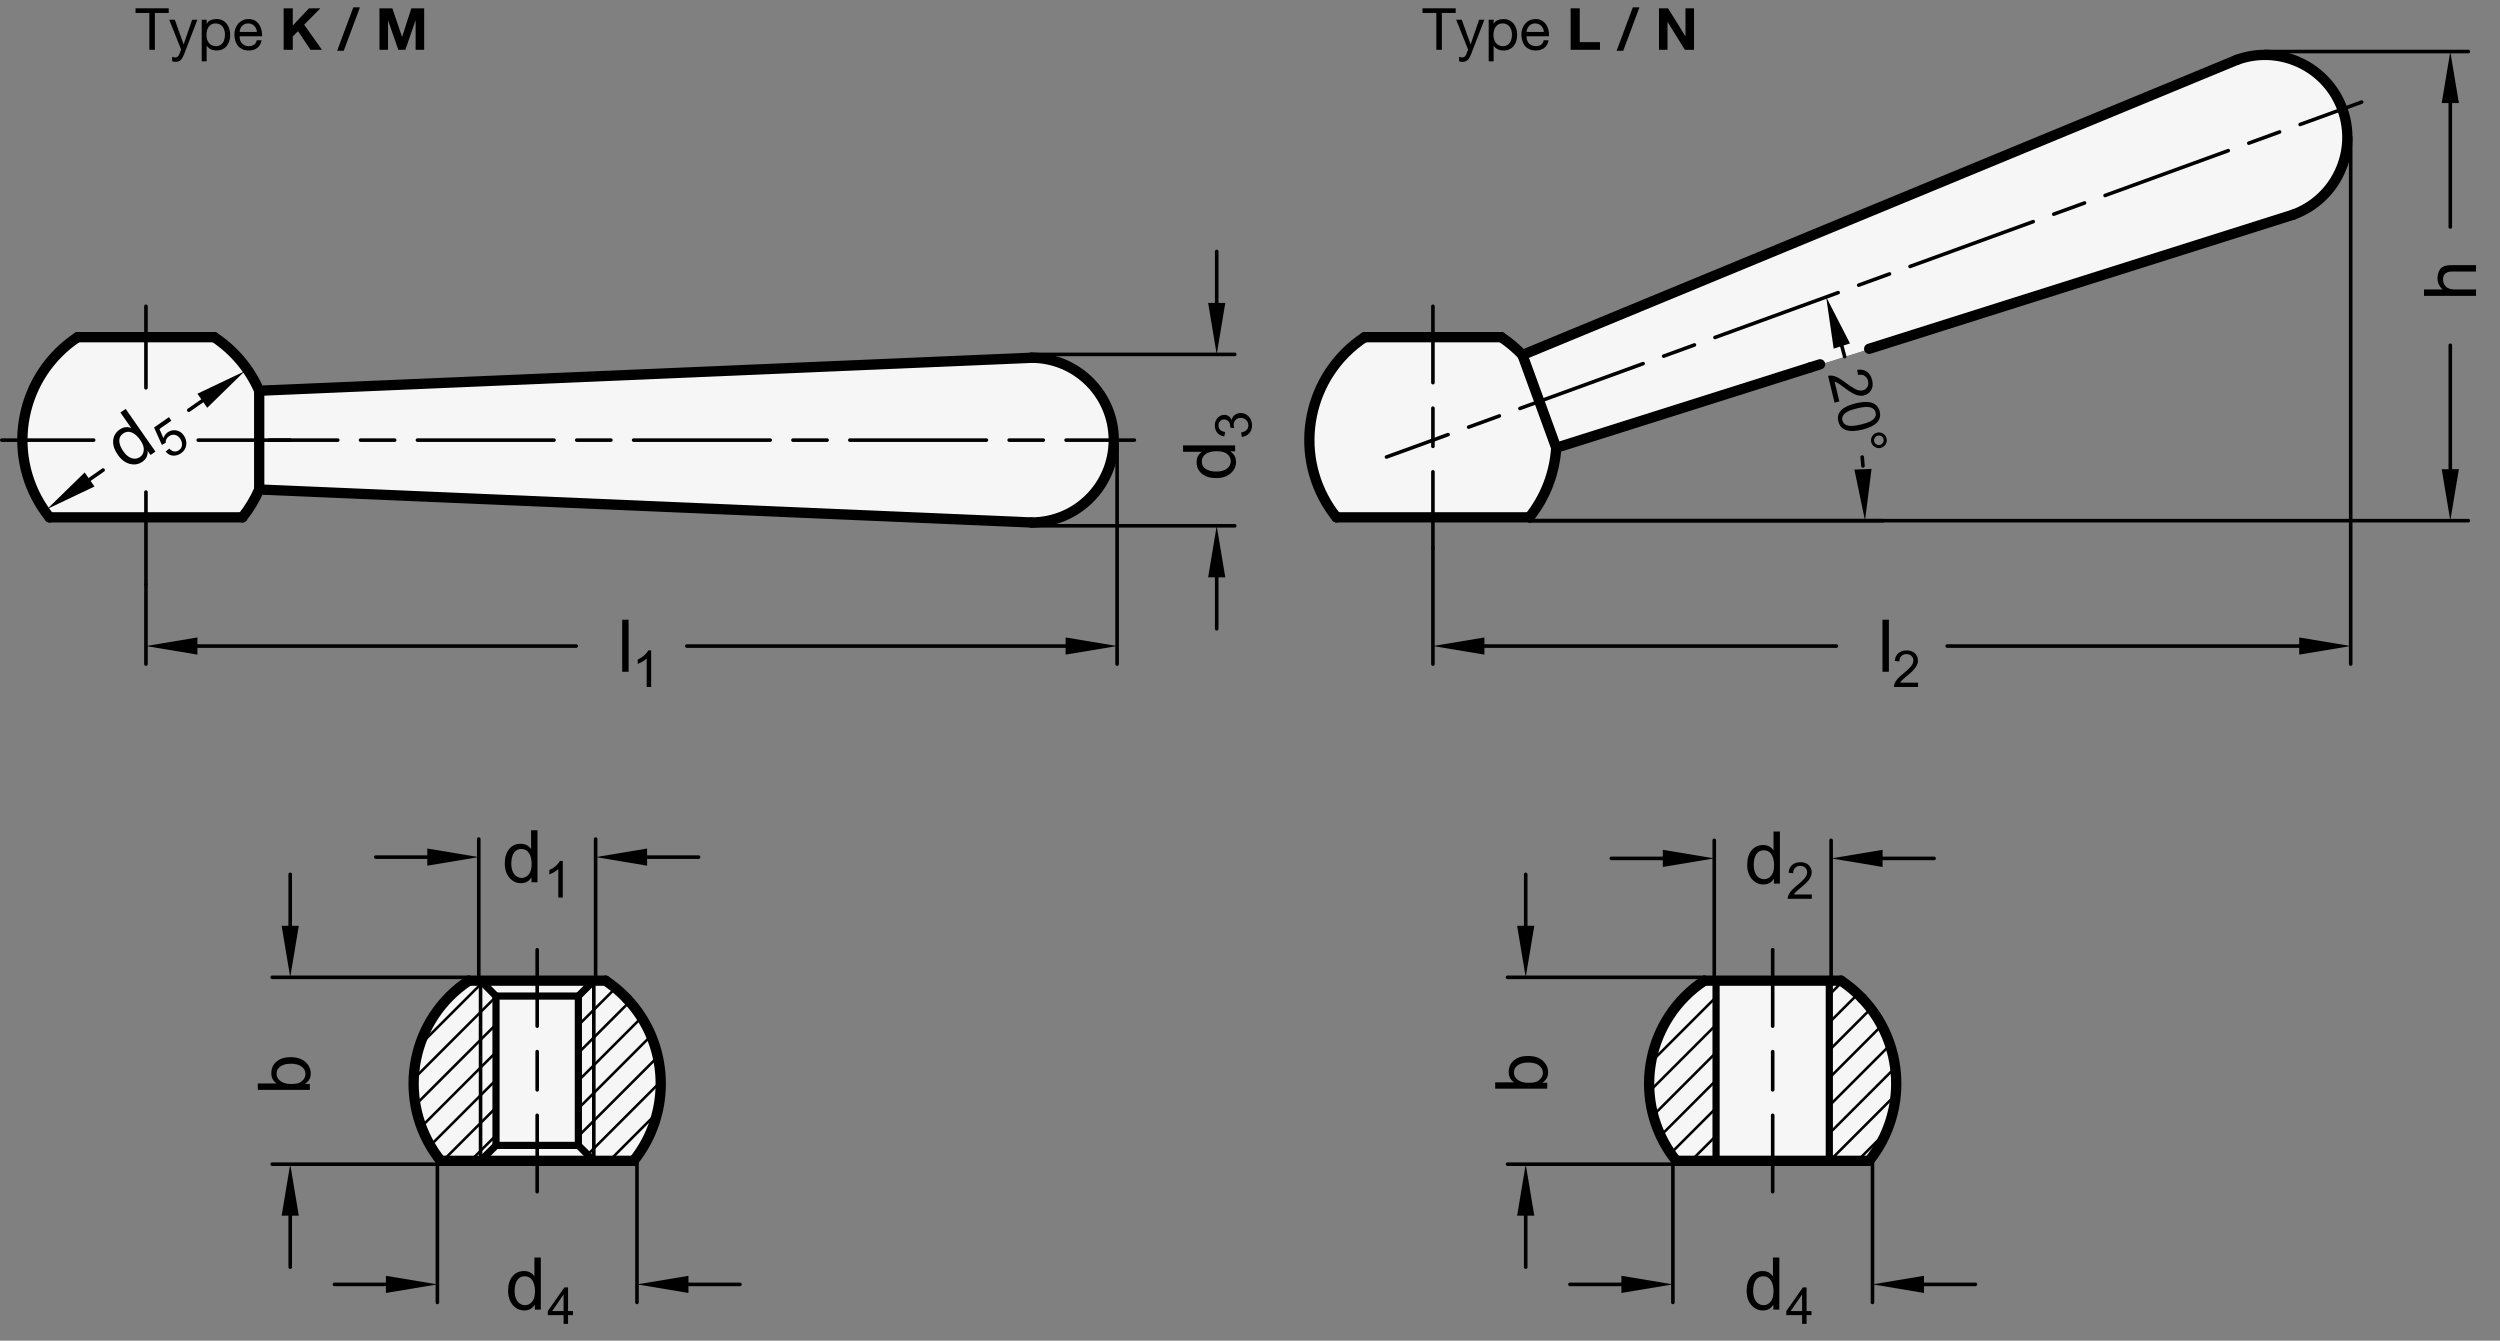 <?xml version="1.0" encoding="utf-8"?>
<!-- Generator: Adobe Illustrator 19.1.0, SVG Export Plug-In . SVG Version: 6.00 Build 0)  -->
<svg version="1.1" xmlns="http://www.w3.org/2000/svg" xmlns:xlink="http://www.w3.org/1999/xlink" x="0px" y="0px"
	 viewBox="0 0 344.149 184.552" enable-background="new 0 0 344.149 184.552" xml:space="preserve">
<rect x="0" y="0" width="344.149" height="184.552" fill="#808080" stroke="none"/>
<g id="MD_x5F_3_x5F_FUELLUNG_x5F_WS">
	<g id="LWPOLYLINE_3_">
		<path fill="#FFFFFF" d="M253.429,134.996h-18.803c-7.828,5.192-9.964,15.747-4.772,23.575c0.28,0.423,0.579,0.833,0.896,1.228
			h26.554c5.871-7.333,4.686-18.036-2.647-23.907C254.262,135.575,253.852,135.276,253.429,134.996z"/>
	</g>
	<g id="LWPOLYLINE_4_">
		<path fill="#FFFFFF" d="M83.35,134.996H64.547c-7.828,5.192-9.964,15.747-4.772,23.575c0.28,0.423,0.579,0.833,0.896,1.228h26.554
			c5.871-7.333,4.686-18.036-2.647-23.907C84.183,135.575,83.773,135.276,83.35,134.996z"/>
	</g>
	<g id="POLYLINE_2_">
		<path fill="#FFFFFF" d="M206.657,46.413h-18.803c-7.828,5.192-9.964,15.747-4.772,23.575c0.28,0.423,0.579,0.833,0.896,1.228
			h26.554c2.189-2.735,3.481-6.079,3.698-9.575l101.442-32.089c5.884-2.142,8.919-8.648,6.777-14.533
			c-2.142-5.884-8.648-8.919-14.533-6.777l-98.335,40.624C208.702,47.942,207.721,47.119,206.657,46.413z"/>
	</g>
	<g id="POLYLINE_3_">
		<path fill="#FFFFFF" d="M6.814,71.216h26.554c0.937-1.17,1.715-2.459,2.314-3.833l106.299,4.541
			c6.262,0,11.339-5.076,11.339-11.339s-5.076-11.339-11.339-11.339L35.681,53.789c-1.309-3.003-3.459-5.565-6.189-7.376H10.689
			C2.861,51.605,0.725,62.16,5.917,69.988C6.198,70.41,6.497,70.82,6.814,71.216z"/>
	</g>
</g>
<g id="MD_x5F_3_x5F_FUELLUNG_x5F_GR">
	<g id="POLYLINE">
		<path fill="#F6F6F6" d="M6.814,71.216h26.554c0.937-1.17,1.715-2.459,2.314-3.833l106.299,4.541
			c6.262,0,11.339-5.076,11.339-11.339s-5.076-11.339-11.339-11.339L35.681,53.789c-1.309-3.003-3.459-5.565-6.189-7.376H10.689
			C2.861,51.605,0.725,62.16,5.917,69.988C6.198,70.41,6.497,70.82,6.814,71.216z"/>
	</g>
	<g id="POLYLINE_1_">
		<path fill="#F6F6F6" d="M206.657,46.413h-18.803c-7.828,5.192-9.964,15.747-4.772,23.575c0.28,0.423,0.579,0.833,0.896,1.228
			h26.554c2.189-2.735,3.481-6.079,3.698-9.575l101.442-32.089c5.884-2.142,8.919-8.648,6.777-14.533
			c-2.142-5.884-8.648-8.919-14.533-6.777l-98.335,40.624C208.702,47.942,207.721,47.119,206.657,46.413z"/>
	</g>
	<g id="LWPOLYLINE">
		<path fill="#F6F6F6" d="M83.35,134.996H64.547c-7.828,5.192-9.964,15.747-4.772,23.575c0.28,0.423,0.579,0.833,0.896,1.228h26.554
			c5.871-7.333,4.686-18.036-2.647-23.907C84.183,135.575,83.773,135.276,83.35,134.996z"/>
	</g>
	<g id="LWPOLYLINE_1_">
		<path fill="#F6F6F6" d="M253.429,134.996h-18.803c-7.828,5.192-9.964,15.747-4.772,23.575c0.28,0.423,0.579,0.833,0.896,1.228
			h26.554c5.871-7.333,4.686-18.036-2.647-23.907C254.262,135.575,253.852,135.276,253.429,134.996z"/>
	</g>
</g>
<g id="MD_x5F_2_x5F_MITTELLINIE">
	<g id="LINE">
		<path d="M39.933,60.834H27.288c-0.137,0-0.248-0.111-0.248-0.248s0.111-0.248,0.248-0.248h12.645c0.137,0,0.248,0.111,0.248,0.248
			S40.07,60.834,39.933,60.834z"/>
	</g>
	<g id="LINE_1_">
		<path d="M12.893,60.834H0.248C0.111,60.834,0,60.724,0,60.586s0.111-0.248,0.248-0.248h12.645c0.137,0,0.248,0.111,0.248,0.248
			S13.03,60.834,12.893,60.834z"/>
	</g>
	<g id="LINE_2_">
		<path d="M20.091,80.677c-0.137,0-0.248-0.111-0.248-0.248V67.738c0-0.137,0.111-0.248,0.248-0.248s0.248,0.111,0.248,0.248v12.691
			C20.339,80.566,20.228,80.677,20.091,80.677z"/>
	</g>
	<g id="LINE_3_">
		<path d="M156.154,60.834h-9.4c-0.137,0-0.248-0.111-0.248-0.248s0.111-0.248,0.248-0.248h9.4c0.137,0,0.248,0.111,0.248,0.248
			S156.291,60.834,156.154,60.834z M143.621,60.834h-4.7c-0.137,0-0.248-0.111-0.248-0.248s0.111-0.248,0.248-0.248h4.7
			c0.137,0,0.248,0.111,0.248,0.248S143.758,60.834,143.621,60.834z M135.788,60.834H116.99c-0.137,0-0.248-0.111-0.248-0.248
			s0.111-0.248,0.248-0.248h18.798c0.137,0,0.248,0.111,0.248,0.248S135.926,60.834,135.788,60.834z M113.857,60.834h-4.7
			c-0.137,0-0.248-0.111-0.248-0.248s0.111-0.248,0.248-0.248h4.7c0.137,0,0.248,0.111,0.248,0.248S113.994,60.834,113.857,60.834z
			 M106.025,60.834H87.226c-0.137,0-0.248-0.111-0.248-0.248s0.111-0.248,0.248-0.248h18.798c0.137,0,0.248,0.111,0.248,0.248
			S106.162,60.834,106.025,60.834z M84.094,60.834h-4.7c-0.137,0-0.248-0.111-0.248-0.248s0.111-0.248,0.248-0.248h4.7
			c0.137,0,0.248,0.111,0.248,0.248S84.231,60.834,84.094,60.834z M76.261,60.834H57.463c-0.137,0-0.248-0.111-0.248-0.248
			s0.111-0.248,0.248-0.248h18.798c0.137,0,0.248,0.111,0.248,0.248S76.398,60.834,76.261,60.834z M54.33,60.834h-4.699
			c-0.137,0-0.248-0.111-0.248-0.248s0.111-0.248,0.248-0.248h4.699c0.137,0,0.248,0.111,0.248,0.248S54.467,60.834,54.33,60.834z
			 M46.497,60.834h-9.399c-0.137,0-0.248-0.111-0.248-0.248s0.111-0.248,0.248-0.248h9.399c0.137,0,0.248,0.111,0.248,0.248
			S46.635,60.834,46.497,60.834z"/>
	</g>
	<g id="LINE_4_">
		<path d="M190.863,63.161c-0.102,0-0.196-0.063-0.233-0.163c-0.047-0.129,0.02-0.271,0.148-0.318l8.479-3.086
			c0.13-0.047,0.271,0.02,0.318,0.148c0.047,0.129-0.02,0.271-0.148,0.318l-8.479,3.086
			C190.92,63.156,190.891,63.161,190.863,63.161z M202.169,59.046c-0.102,0-0.196-0.063-0.233-0.163
			c-0.047-0.129,0.02-0.271,0.148-0.318l4.239-1.543c0.129-0.046,0.271,0.019,0.318,0.148s-0.02,0.271-0.148,0.318l-4.239,1.543
			C202.225,59.042,202.197,59.046,202.169,59.046z M209.234,56.475c-0.102,0-0.196-0.063-0.233-0.163
			c-0.047-0.129,0.02-0.271,0.148-0.318l16.958-6.172c0.13-0.047,0.271,0.02,0.318,0.148c0.047,0.129-0.02,0.271-0.148,0.318
			l-16.958,6.172C209.291,56.47,209.262,56.475,209.234,56.475z M229.018,49.274c-0.102,0-0.196-0.063-0.233-0.163
			c-0.047-0.129,0.02-0.271,0.148-0.318l4.239-1.543c0.129-0.046,0.271,0.019,0.318,0.148s-0.02,0.271-0.148,0.318l-4.239,1.543
			C229.075,49.269,229.047,49.274,229.018,49.274z M236.084,46.702c-0.102,0-0.196-0.063-0.233-0.163
			c-0.047-0.129,0.02-0.271,0.148-0.318l16.958-6.172c0.13-0.047,0.271,0.02,0.318,0.148c0.047,0.129-0.02,0.271-0.148,0.318
			l-16.958,6.172C236.14,46.697,236.112,46.702,236.084,46.702z M255.868,39.501c-0.102,0-0.196-0.063-0.233-0.163
			c-0.047-0.129,0.02-0.271,0.148-0.318l4.239-1.543c0.13-0.047,0.271,0.019,0.318,0.148s-0.02,0.271-0.148,0.318l-4.239,1.543
			C255.925,39.497,255.896,39.501,255.868,39.501z M262.934,36.93c-0.102,0-0.196-0.063-0.233-0.163
			c-0.047-0.129,0.02-0.271,0.148-0.318l16.957-6.172c0.13-0.047,0.271,0.02,0.318,0.148c0.047,0.129-0.02,0.271-0.148,0.318
			l-16.957,6.172C262.991,36.925,262.963,36.93,262.934,36.93z M282.719,29.729c-0.102,0-0.196-0.063-0.233-0.163
			c-0.047-0.129,0.02-0.271,0.148-0.318l4.239-1.543c0.129-0.046,0.271,0.019,0.318,0.148s-0.02,0.271-0.148,0.318l-4.239,1.543
			C282.775,29.724,282.747,29.729,282.719,29.729z M289.784,27.157c-0.102,0-0.196-0.063-0.233-0.163
			c-0.047-0.129,0.02-0.271,0.148-0.318l16.958-6.172c0.13-0.047,0.271,0.02,0.318,0.148c0.047,0.129-0.02,0.271-0.148,0.318
			l-16.958,6.172C289.841,27.152,289.812,27.157,289.784,27.157z M309.568,19.956c-0.102,0-0.196-0.063-0.233-0.163
			c-0.047-0.129,0.02-0.271,0.148-0.318l4.239-1.543c0.129-0.046,0.271,0.019,0.318,0.148s-0.02,0.271-0.148,0.318l-4.239,1.543
			C309.625,19.951,309.596,19.956,309.568,19.956z M316.634,17.384c-0.102,0-0.196-0.063-0.233-0.163
			c-0.047-0.129,0.02-0.271,0.148-0.318l8.479-3.086c0.13-0.048,0.271,0.02,0.318,0.148c0.047,0.129-0.02,0.271-0.148,0.318
			l-8.479,3.086C316.69,17.379,316.662,17.384,316.634,17.384z"/>
	</g>
	<g id="LINE_51_">
		<path d="M20.091,53.637c-0.137,0-0.248-0.111-0.248-0.248V42.161c0-0.137,0.111-0.248,0.248-0.248s0.248,0.111,0.248,0.248v11.228
			C20.339,53.526,20.228,53.637,20.091,53.637z"/>
	</g>
	<g id="LINE_52_">
		<path d="M197.256,75.716c-0.137,0-0.248-0.111-0.248-0.248V64.95c0-0.137,0.111-0.248,0.248-0.248s0.248,0.111,0.248,0.248v10.518
			C197.504,75.605,197.392,75.716,197.256,75.716z M197.256,61.692c-0.137,0-0.248-0.111-0.248-0.248v-5.259
			c0-0.137,0.111-0.248,0.248-0.248s0.248,0.111,0.248,0.248v5.259C197.504,61.582,197.392,61.692,197.256,61.692z M197.256,52.927
			c-0.137,0-0.248-0.111-0.248-0.248V42.161c0-0.137,0.111-0.248,0.248-0.248s0.248,0.111,0.248,0.248v10.518
			C197.504,52.816,197.392,52.927,197.256,52.927z"/>
	</g>
	<g id="LINE_100_">
		<path d="M73.949,164.299c-0.137,0-0.248-0.111-0.248-0.248v-10.519c0-0.137,0.111-0.248,0.248-0.248s0.248,0.111,0.248,0.248
			v10.519C74.197,164.188,74.086,164.299,73.949,164.299z M73.949,150.275c-0.137,0-0.248-0.111-0.248-0.248v-5.259
			c0-0.137,0.111-0.248,0.248-0.248s0.248,0.111,0.248,0.248v5.259C74.197,150.164,74.086,150.275,73.949,150.275z M73.949,141.509
			c-0.137,0-0.248-0.111-0.248-0.248v-10.518c0-0.137,0.111-0.248,0.248-0.248s0.248,0.111,0.248,0.248v10.518
			C74.197,141.398,74.086,141.509,73.949,141.509z"/>
	</g>
	<g id="LINE_101_">
		<path d="M244.027,164.299c-0.137,0-0.248-0.111-0.248-0.248v-10.519c0-0.137,0.111-0.248,0.248-0.248s0.248,0.111,0.248,0.248
			v10.519C244.275,164.188,244.164,164.299,244.027,164.299z M244.027,150.275c-0.137,0-0.248-0.111-0.248-0.248v-5.259
			c0-0.137,0.111-0.248,0.248-0.248s0.248,0.111,0.248,0.248v5.259C244.275,150.164,244.164,150.275,244.027,150.275z
			 M244.027,141.509c-0.137,0-0.248-0.111-0.248-0.248v-10.518c0-0.137,0.111-0.248,0.248-0.248s0.248,0.111,0.248,0.248v10.518
			C244.275,141.398,244.164,141.509,244.027,141.509z"/>
	</g>
</g>
<g id="MD_x5F_2_x5F_BEMASSUNG">
	<g id="LINE_5_">
		
			<line stroke="#000000" stroke-width="0.496" stroke-linecap="round" stroke-linejoin="round" stroke-miterlimit="10" x1="27.852" y1="55.167" x2="25.991" y2="56.465"/>
	</g>
	<g id="LINE_6_">
		
			<line stroke="#000000" stroke-width="0.496" stroke-linecap="round" stroke-linejoin="round" stroke-miterlimit="10" x1="12.329" y1="66.006" x2="14.19" y2="64.708"/>
	</g>
	<g id="SOLID">
		<polygon points="28.527,56.136 33.665,51.114 27.176,54.198 		"/>
	</g>
	<g id="SOLID_1_">
		<polygon points="13.005,66.974 6.516,70.059 11.654,65.037 		"/>
	</g>
	<g id="LINE_7_">
		
			<line stroke="#000000" stroke-width="0.496" stroke-linecap="round" stroke-linejoin="round" stroke-miterlimit="10" x1="20.091" y1="80.429" x2="20.091" y2="91.413"/>
	</g>
	<g id="LINE_8_">
		
			<line stroke="#000000" stroke-width="0.496" stroke-linecap="round" stroke-linejoin="round" stroke-miterlimit="10" x1="153.78" y1="60.586" x2="153.78" y2="91.413"/>
	</g>
	<g id="LINE_9_">
		
			<line stroke="#000000" stroke-width="0.496" stroke-linecap="round" stroke-linejoin="round" stroke-miterlimit="10" x1="27.177" y1="88.933" x2="79.313" y2="88.933"/>
	</g>
	<g id="LINE_10_">
		
			<line stroke="#000000" stroke-width="0.496" stroke-linecap="round" stroke-linejoin="round" stroke-miterlimit="10" x1="146.693" y1="88.933" x2="94.557" y2="88.933"/>
	</g>
	<g id="SOLID_2_">
		<polygon points="27.177,87.752 20.091,88.933 27.177,90.114 		"/>
	</g>
	<g id="SOLID_3_">
		<polygon points="146.693,87.752 153.78,88.933 146.693,90.114 		"/>
	</g>
	<g id="LINE_11_">
		
			<line stroke="#000000" stroke-width="0.496" stroke-linecap="round" stroke-linejoin="round" stroke-miterlimit="10" x1="141.98" y1="48.787" x2="169.972" y2="48.787"/>
	</g>
	<g id="LINE_12_">
		
			<line stroke="#000000" stroke-width="0.496" stroke-linecap="round" stroke-linejoin="round" stroke-miterlimit="10" x1="141.98" y1="72.386" x2="169.972" y2="72.386"/>
	</g>
	<g id="LINE_13_">
		
			<line stroke="#000000" stroke-width="0.496" stroke-linecap="round" stroke-linejoin="round" stroke-miterlimit="10" x1="167.492" y1="41.701" x2="167.492" y2="34.614"/>
	</g>
	<g id="LINE_14_">
		
			<line stroke="#000000" stroke-width="0.496" stroke-linecap="round" stroke-linejoin="round" stroke-miterlimit="10" x1="167.492" y1="79.472" x2="167.492" y2="86.559"/>
	</g>
	<g id="SOLID_4_">
		<polygon points="166.311,41.701 167.492,48.787 168.673,41.701 		"/>
	</g>
	<g id="SOLID_5_">
		<polygon points="166.311,79.472 167.492,72.386 168.673,79.472 		"/>
	</g>
	<g id="LINE_15_">
		
			<line stroke="#000000" stroke-width="0.496" stroke-linecap="round" stroke-linejoin="round" stroke-miterlimit="10" x1="210.533" y1="71.677" x2="259.218" y2="71.677"/>
	</g>
	<g id="ARC">
		<path stroke="#000000" stroke-width="0.496" stroke-linecap="round" stroke-linejoin="round" stroke-miterlimit="10" d="
			M256.455,64.135c-0.033-0.406-0.068-0.812-0.106-1.217"/>
	</g>
	<g id="SOLID_6_">
		<polygon points="257.635,64.549 256.738,71.677 255.275,64.643 		"/>
	</g>
	<g id="SOLID_7_">
		<polygon points="252.42,47.993 251.389,40.883 254.67,47.275 		"/>
	</g>
	<g id="LINE_16_">
		
			<line stroke="#000000" stroke-width="0.496" stroke-linecap="round" stroke-linejoin="round" stroke-miterlimit="10" x1="197.256" y1="75.468" x2="197.256" y2="91.413"/>
	</g>
	<g id="LINE_17_">
		
			<line stroke="#000000" stroke-width="0.496" stroke-linecap="round" stroke-linejoin="round" stroke-miterlimit="10" x1="323.594" y1="18.898" x2="323.594" y2="91.413"/>
	</g>
	<g id="LINE_18_">
		
			<line stroke="#000000" stroke-width="0.496" stroke-linecap="round" stroke-linejoin="round" stroke-miterlimit="10" x1="204.343" y1="88.933" x2="252.803" y2="88.933"/>
	</g>
	<g id="LINE_19_">
		
			<line stroke="#000000" stroke-width="0.496" stroke-linecap="round" stroke-linejoin="round" stroke-miterlimit="10" x1="316.507" y1="88.933" x2="268.047" y2="88.933"/>
	</g>
	<g id="SOLID_8_">
		<polygon points="204.343,87.752 197.256,88.933 204.343,90.114 		"/>
	</g>
	<g id="SOLID_9_">
		<polygon points="316.507,87.752 323.594,88.933 316.507,90.114 		"/>
	</g>
	<g id="LINE_20_">
		
			<line stroke="#000000" stroke-width="0.496" stroke-linecap="round" stroke-linejoin="round" stroke-miterlimit="10" x1="210.533" y1="71.677" x2="339.787" y2="71.677"/>
	</g>
	<g id="LINE_21_">
		
			<line stroke="#000000" stroke-width="0.496" stroke-linecap="round" stroke-linejoin="round" stroke-miterlimit="10" x1="311.795" y1="7.098" x2="339.787" y2="7.098"/>
	</g>
	<g id="LINE_22_">
		
			<line stroke="#000000" stroke-width="0.496" stroke-linecap="round" stroke-linejoin="round" stroke-miterlimit="10" x1="337.307" y1="64.59" x2="337.307" y2="47.532"/>
	</g>
	<g id="LINE_23_">
		
			<line stroke="#000000" stroke-width="0.496" stroke-linecap="round" stroke-linejoin="round" stroke-miterlimit="10" x1="337.307" y1="14.185" x2="337.307" y2="31.244"/>
	</g>
	<g id="SOLID_10_">
		<polygon points="336.126,64.59 337.307,71.677 338.488,64.59 		"/>
	</g>
	<g id="SOLID_11_">
		<polygon points="336.126,14.185 337.307,7.098 338.488,14.185 		"/>
	</g>
	<g id="LINE_24_">
		
			<line stroke="#000000" stroke-width="0.496" stroke-linecap="round" stroke-linejoin="round" stroke-miterlimit="10" x1="65.906" y1="134.996" x2="65.906" y2="115.508"/>
	</g>
	<g id="LINE_25_">
		
			<line stroke="#000000" stroke-width="0.496" stroke-linecap="round" stroke-linejoin="round" stroke-miterlimit="10" x1="81.992" y1="134.996" x2="81.992" y2="115.508"/>
	</g>
	<g id="LINE_26_">
		
			<line stroke="#000000" stroke-width="0.496" stroke-linecap="round" stroke-linejoin="round" stroke-miterlimit="10" x1="58.819" y1="117.988" x2="51.732" y2="117.988"/>
	</g>
	<g id="LINE_27_">
		
			<line stroke="#000000" stroke-width="0.496" stroke-linecap="round" stroke-linejoin="round" stroke-miterlimit="10" x1="89.079" y1="117.988" x2="96.165" y2="117.988"/>
	</g>
	<g id="SOLID_12_">
		<polygon points="58.819,116.807 65.906,117.988 58.819,119.169 		"/>
	</g>
	<g id="SOLID_13_">
		<polygon points="89.079,116.807 81.992,117.988 89.079,119.169 		"/>
	</g>
	<g id="LINE_28_">
		
			<line stroke="#000000" stroke-width="0.496" stroke-linecap="round" stroke-linejoin="round" stroke-miterlimit="10" x1="64.547" y1="134.535" x2="37.47" y2="134.535"/>
	</g>
	<g id="LINE_29_">
		
			<line stroke="#000000" stroke-width="0.496" stroke-linecap="round" stroke-linejoin="round" stroke-miterlimit="10" x1="60.672" y1="160.26" x2="37.47" y2="160.26"/>
	</g>
	<g id="LINE_30_">
		
			<line stroke="#000000" stroke-width="0.496" stroke-linecap="round" stroke-linejoin="round" stroke-miterlimit="10" x1="60.211" y1="159.799" x2="60.211" y2="179.287"/>
	</g>
	<g id="LINE_31_">
		
			<line stroke="#000000" stroke-width="0.496" stroke-linecap="round" stroke-linejoin="round" stroke-miterlimit="10" x1="87.686" y1="159.799" x2="87.686" y2="179.287"/>
	</g>
	<g id="LINE_32_">
		
			<line stroke="#000000" stroke-width="0.496" stroke-linecap="round" stroke-linejoin="round" stroke-miterlimit="10" x1="230.29" y1="159.799" x2="230.29" y2="179.287"/>
	</g>
	<g id="LINE_33_">
		
			<line stroke="#000000" stroke-width="0.496" stroke-linecap="round" stroke-linejoin="round" stroke-miterlimit="10" x1="257.765" y1="159.799" x2="257.765" y2="179.287"/>
	</g>
	<g id="LINE_34_">
		
			<line stroke="#000000" stroke-width="0.496" stroke-linecap="round" stroke-linejoin="round" stroke-miterlimit="10" x1="234.626" y1="134.535" x2="207.531" y2="134.535"/>
	</g>
	<g id="LINE_35_">
		
			<line stroke="#000000" stroke-width="0.496" stroke-linecap="round" stroke-linejoin="round" stroke-miterlimit="10" x1="230.751" y1="160.26" x2="207.531" y2="160.26"/>
	</g>
	<g id="LINE_36_">
		
			<line stroke="#000000" stroke-width="0.496" stroke-linecap="round" stroke-linejoin="round" stroke-miterlimit="10" x1="235.984" y1="134.996" x2="235.984" y2="115.684"/>
	</g>
	<g id="LINE_37_">
		
			<line stroke="#000000" stroke-width="0.496" stroke-linecap="round" stroke-linejoin="round" stroke-miterlimit="10" x1="252.071" y1="134.996" x2="252.071" y2="115.684"/>
	</g>
	<g id="LINE_38_">
		
			<line stroke="#000000" stroke-width="0.496" stroke-linecap="round" stroke-linejoin="round" stroke-miterlimit="10" x1="228.898" y1="118.165" x2="221.811" y2="118.165"/>
	</g>
	<g id="LINE_39_">
		
			<line stroke="#000000" stroke-width="0.496" stroke-linecap="round" stroke-linejoin="round" stroke-miterlimit="10" x1="259.157" y1="118.165" x2="266.244" y2="118.165"/>
	</g>
	<g id="SOLID_14_">
		<polygon points="228.898,116.984 235.984,118.165 228.898,119.346 		"/>
	</g>
	<g id="SOLID_15_">
		<polygon points="259.157,116.984 252.071,118.165 259.157,119.346 		"/>
	</g>
	<g id="TEXT">
		<g>
			<path d="M21.396,62.166l-0.674,0.469l-0.377-0.542l-0.017,0.011c0.038,0.609-0.204,1.096-0.728,1.461
				c-0.521,0.363-1.1,0.46-1.736,0.291c-0.637-0.17-1.185-0.584-1.643-1.241c-0.479-0.688-0.693-1.344-0.643-1.972
				c0.052-0.627,0.348-1.13,0.887-1.506c0.508-0.354,1.029-0.43,1.564-0.227l0.016-0.011l-1.471-2.109l0.722-0.503L21.396,62.166z
				 M19.263,62.918c0.315-0.22,0.493-0.535,0.531-0.947c0.038-0.413-0.126-0.881-0.492-1.408c-0.362-0.519-0.75-0.862-1.166-1.03
				c-0.414-0.167-0.809-0.12-1.183,0.141s-0.553,0.608-0.533,1.042c0.019,0.433,0.198,0.895,0.539,1.384
				c0.246,0.353,0.506,0.615,0.778,0.788c0.273,0.173,0.546,0.257,0.816,0.251C18.824,63.135,19.06,63.06,19.263,62.918z"/>
		</g>
	</g>
	<g id="TEXT_1_">
		<g>
			<path d="M22.495,60.306c0.13-0.347,0.33-0.615,0.6-0.803c0.343-0.239,0.726-0.325,1.149-0.26
				c0.422,0.064,0.775,0.299,1.057,0.703c0.285,0.409,0.397,0.844,0.338,1.31c-0.059,0.466-0.297,0.844-0.717,1.137
				c-0.342,0.239-0.707,0.349-1.092,0.33c-0.387-0.019-0.73-0.206-1.033-0.559l0.501-0.407c0.224,0.23,0.45,0.361,0.681,0.391
				c0.229,0.031,0.447-0.026,0.653-0.169c0.257-0.179,0.396-0.421,0.421-0.725c0.023-0.305-0.063-0.598-0.26-0.881
				c-0.201-0.288-0.44-0.458-0.719-0.511c-0.279-0.053-0.547,0.01-0.803,0.188c-0.324,0.226-0.482,0.531-0.472,0.917l-0.517,0.276
				l-1.074-2.396l2.041-1.422l0.34,0.488l-1.639,1.143L22.495,60.306z"/>
		</g>
	</g>
	<g id="TEXT_2_">
		<g>
			<path d="M86.532,92.476h-0.88v-7.165h0.88V92.476z"/>
		</g>
	</g>
	<g id="TEXT_3_">
		<g>
			<path d="M89.638,94.575h-0.616v-3.923c-0.308,0.292-0.72,0.539-1.235,0.742v-0.595c0.709-0.34,1.193-0.76,1.451-1.262h0.4V94.575
				z"/>
		</g>
	</g>
	<g id="TEXT_4_">
		<g>
			<path d="M170.027,61.312v0.821h-0.66v0.02c0.521,0.316,0.782,0.793,0.782,1.432c0,0.635-0.252,1.166-0.755,1.591
				c-0.504,0.425-1.156,0.638-1.957,0.638c-0.838,0-1.499-0.2-1.984-0.601s-0.729-0.93-0.729-1.588c0-0.619,0.236-1.09,0.709-1.413
				v-0.02h-2.571v-0.879H170.027z M169.426,63.491c0-0.384-0.157-0.71-0.474-0.978s-0.795-0.401-1.437-0.401
				c-0.633,0-1.136,0.122-1.511,0.367c-0.374,0.244-0.562,0.595-0.562,1.051s0.183,0.801,0.55,1.034
				c0.366,0.233,0.848,0.35,1.444,0.35c0.43,0,0.794-0.063,1.092-0.188s0.522-0.3,0.672-0.525
				C169.351,63.975,169.426,63.739,169.426,63.491z"/>
		</g>
	</g>
	<g id="TEXT_5_">
		<g>
			<path d="M169.558,57.8c0.06-0.31,0.209-0.544,0.45-0.703c0.24-0.159,0.502-0.238,0.785-0.238c0.456,0,0.83,0.166,1.123,0.498
				c0.294,0.332,0.44,0.729,0.44,1.192c0,0.443-0.129,0.808-0.387,1.095c-0.258,0.288-0.599,0.455-1.023,0.503l-0.085-0.616
				c0.33-0.062,0.578-0.174,0.742-0.337s0.246-0.378,0.246-0.645c0-0.287-0.101-0.531-0.303-0.73
				c-0.202-0.199-0.448-0.299-0.74-0.299c-0.281,0-0.514,0.091-0.698,0.272c-0.185,0.182-0.277,0.418-0.277,0.71
				c0,0.119,0.021,0.264,0.065,0.435l-0.541-0.072c0-0.164-0.008-0.294-0.023-0.39c-0.017-0.096-0.055-0.203-0.116-0.321
				s-0.15-0.217-0.266-0.294s-0.258-0.116-0.43-0.116c-0.248,0-0.441,0.083-0.578,0.248s-0.205,0.356-0.205,0.573
				c0,0.249,0.079,0.451,0.236,0.607s0.382,0.255,0.674,0.296l-0.113,0.616c-0.436-0.08-0.762-0.256-0.979-0.528
				c-0.216-0.272-0.324-0.598-0.324-0.977c0-0.417,0.126-0.766,0.378-1.045s0.561-0.419,0.925-0.419c0.468,0,0.805,0.229,1.01,0.688
				H169.558z"/>
		</g>
	</g>
	<g id="TEXT_6_">
		<g>
			<path d="M260.021,92.476h-0.88v-7.165h0.88V92.476z"/>
		</g>
	</g>
	<g id="TEXT_7_">
		<g>
			<path d="M264.038,94.575h-3.322c0-0.283,0.099-0.569,0.296-0.858c0.197-0.29,0.566-0.652,1.106-1.088
				c0.331-0.265,0.626-0.543,0.887-0.833c0.26-0.291,0.39-0.583,0.39-0.877c0-0.253-0.09-0.462-0.269-0.628
				c-0.179-0.165-0.405-0.248-0.679-0.248c-0.276,0-0.508,0.085-0.695,0.255c-0.187,0.17-0.281,0.424-0.283,0.762l-0.633-0.072
				c0.038-0.47,0.205-0.829,0.501-1.077c0.295-0.249,0.67-0.373,1.124-0.373c0.492,0,0.876,0.136,1.15,0.408
				c0.275,0.272,0.413,0.602,0.413,0.987c0,0.321-0.116,0.647-0.348,0.976c-0.231,0.33-0.692,0.771-1.384,1.322
				c-0.362,0.29-0.604,0.54-0.722,0.749h2.467V94.575z"/>
		</g>
	</g>
	<g id="TEXT_8_">
		<g>
			<path d="M252.542,55.428l-0.89-3.691c0.314-0.075,0.66-0.042,1.034,0.1c0.375,0.142,0.876,0.454,1.505,0.938
				c0.383,0.297,0.77,0.551,1.163,0.762c0.392,0.211,0.753,0.277,1.079,0.198c0.281-0.067,0.489-0.224,0.626-0.467
				c0.135-0.242,0.167-0.517,0.094-0.821c-0.073-0.307-0.231-0.541-0.469-0.703c-0.239-0.162-0.546-0.199-0.922-0.111l-0.091-0.723
				c0.533-0.082,0.977,0.007,1.332,0.27c0.355,0.261,0.594,0.644,0.716,1.147c0.132,0.548,0.083,1.011-0.147,1.39
				c-0.229,0.378-0.557,0.619-0.984,0.722c-0.357,0.086-0.75,0.044-1.18-0.125c-0.428-0.169-1.042-0.563-1.84-1.184
				c-0.418-0.325-0.76-0.525-1.024-0.602l0.66,2.741L252.542,55.428z"/>
			<path d="M258.759,56.641c0.292,1.212-0.513,2.046-2.413,2.504c-0.961,0.231-1.713,0.247-2.256,0.047s-0.885-0.594-1.025-1.179
				c-0.291-1.209,0.511-2.041,2.407-2.498c0.959-0.231,1.712-0.248,2.259-0.048C258.275,55.667,258.618,56.058,258.759,56.641z
				 M253.626,57.877c0.089,0.367,0.334,0.603,0.735,0.704c0.4,0.102,1.006,0.055,1.814-0.14c0.563-0.136,0.996-0.283,1.299-0.443
				s0.514-0.343,0.633-0.547c0.117-0.204,0.147-0.431,0.087-0.683c-0.089-0.367-0.337-0.6-0.745-0.697
				c-0.405-0.098-1.01-0.051-1.81,0.143c-0.556,0.134-0.985,0.281-1.29,0.443c-0.303,0.161-0.516,0.344-0.634,0.547
				C253.597,57.407,253.566,57.631,253.626,57.877z"/>
			<path d="M259.701,60.355c0.07,0.289,0.026,0.561-0.131,0.816c-0.157,0.255-0.381,0.417-0.668,0.486
				c-0.293,0.07-0.567,0.027-0.823-0.13s-0.419-0.378-0.487-0.664c-0.07-0.289-0.025-0.562,0.131-0.818s0.381-0.419,0.673-0.489
				c0.29-0.07,0.563-0.027,0.818,0.129C259.469,59.84,259.632,60.064,259.701,60.355z M258.002,60.765
				c0.043,0.174,0.143,0.31,0.299,0.404s0.324,0.12,0.502,0.078c0.176-0.043,0.313-0.142,0.406-0.297
				c0.095-0.155,0.12-0.321,0.078-0.495c-0.043-0.178-0.141-0.313-0.296-0.408c-0.153-0.094-0.32-0.12-0.496-0.077
				c-0.178,0.043-0.315,0.142-0.412,0.296C257.987,60.421,257.96,60.587,258.002,60.765z"/>
		</g>
	</g>
	<g id="TEXT_9_">
		<g>
			<path d="M340.85,36.495v0.884h-3.274c-0.424,0-0.741,0.091-0.953,0.274s-0.317,0.455-0.317,0.816c0,0.359,0.124,0.679,0.374,0.96
				c0.249,0.282,0.694,0.423,1.336,0.423h2.835v0.88h-7.165v-0.88h2.571c-0.473-0.417-0.709-0.938-0.709-1.564
				c0-0.335,0.068-0.656,0.205-0.963c0.137-0.306,0.347-0.521,0.631-0.645c0.283-0.124,0.678-0.186,1.183-0.186H340.85z"/>
		</g>
	</g>
	<g id="TEXT_10_">
		<g>
			<path d="M244.942,180.275h-0.821v-0.66h-0.02c-0.316,0.521-0.793,0.782-1.432,0.782c-0.636,0-1.166-0.252-1.591-0.755
				c-0.426-0.504-0.638-1.156-0.638-1.957c0-0.838,0.2-1.499,0.601-1.984c0.401-0.485,0.931-0.729,1.589-0.729
				c0.619,0,1.09,0.236,1.412,0.709h0.02v-2.571h0.88V180.275z M242.762,179.673c0.384,0,0.71-0.157,0.978-0.474
				c0.267-0.316,0.4-0.795,0.4-1.437c0-0.633-0.122-1.136-0.366-1.511c-0.244-0.374-0.595-0.562-1.051-0.562
				s-0.801,0.183-1.034,0.55c-0.232,0.366-0.35,0.848-0.35,1.444c0,0.43,0.063,0.794,0.188,1.092
				c0.126,0.298,0.301,0.522,0.525,0.672C242.278,179.599,242.514,179.673,242.762,179.673z"/>
		</g>
	</g>
	<g id="TEXT_11_">
		<g>
			<path d="M249.37,181.045h-0.678v1.197h-0.616v-1.197h-2.172v-0.568l2.282-3.25h0.506v3.25h0.678V181.045z M248.076,180.477
				v-2.265h-0.014l-1.557,2.265H248.076z"/>
		</g>
	</g>
	<g id="TEXT_12_">
		<g>
			<path d="M74.447,180.275h-0.821v-0.66h-0.02c-0.316,0.521-0.793,0.782-1.432,0.782c-0.635,0-1.166-0.252-1.591-0.755
				c-0.425-0.504-0.638-1.156-0.638-1.957c0-0.838,0.2-1.499,0.601-1.984s0.93-0.729,1.588-0.729c0.619,0,1.09,0.236,1.413,0.709
				h0.02v-2.571h0.879V180.275z M72.267,179.673c0.384,0,0.71-0.157,0.978-0.474s0.401-0.795,0.401-1.437
				c0-0.633-0.122-1.136-0.367-1.511c-0.244-0.374-0.595-0.562-1.051-0.562s-0.801,0.183-1.034,0.55
				c-0.233,0.366-0.35,0.848-0.35,1.444c0,0.43,0.063,0.794,0.188,1.092s0.3,0.522,0.525,0.672
				C71.784,179.599,72.02,179.673,72.267,179.673z"/>
		</g>
	</g>
	<g id="TEXT_13_">
		<g>
			<path d="M78.875,181.045h-0.677v1.197h-0.616v-1.197h-2.172v-0.568l2.282-3.25h0.506v3.25h0.677V181.045z M77.582,180.477v-2.265
				h-0.014l-1.557,2.265H77.582z"/>
		</g>
	</g>
	<g id="TEXT_14_">
		<g>
			<path d="M73.988,121.456h-0.821v-0.66h-0.02c-0.316,0.521-0.793,0.782-1.432,0.782c-0.635,0-1.166-0.252-1.591-0.755
				c-0.425-0.504-0.638-1.156-0.638-1.957c0-0.838,0.2-1.499,0.601-1.984s0.93-0.729,1.588-0.729c0.619,0,1.09,0.236,1.413,0.709
				h0.02v-2.571h0.879V121.456z M71.808,120.854c0.384,0,0.71-0.157,0.978-0.474s0.401-0.795,0.401-1.437
				c0-0.633-0.122-1.136-0.367-1.511c-0.244-0.374-0.595-0.562-1.051-0.562s-0.801,0.183-1.034,0.55
				c-0.233,0.366-0.35,0.848-0.35,1.444c0,0.43,0.063,0.794,0.188,1.092s0.3,0.522,0.525,0.672
				C71.324,120.78,71.56,120.854,71.808,120.854z"/>
		</g>
	</g>
	<g id="TEXT_15_">
		<g>
			<path d="M77.471,123.554h-0.616v-3.924c-0.308,0.292-0.72,0.539-1.235,0.742v-0.596c0.709-0.34,1.193-0.76,1.451-1.262h0.4
				V123.554z"/>
		</g>
	</g>
	<g id="TEXT_16_">
		<g>
			<path d="M38.05,149.129c-0.466-0.325-0.699-0.791-0.699-1.397c0-0.668,0.243-1.202,0.729-1.603
				c0.485-0.401,1.119-0.602,1.9-0.602c0.903,0,1.595,0.225,2.075,0.672c0.48,0.448,0.721,0.973,0.721,1.571
				c0,0.609-0.257,1.083-0.772,1.423v0.02h0.65v0.82h-7.165v-0.879h2.562V149.129z M42.052,147.84c0-0.408-0.175-0.744-0.525-1.01
				c-0.35-0.266-0.841-0.398-1.473-0.398c-0.609,0-1.093,0.122-1.449,0.367c-0.357,0.244-0.535,0.581-0.535,1.011
				c0,0.424,0.184,0.765,0.552,1.024c0.368,0.259,0.834,0.389,1.397,0.389c0.551,0,0.943-0.055,1.176-0.162
				c0.233-0.107,0.435-0.27,0.604-0.486C41.968,148.358,42.052,148.114,42.052,147.84z"/>
		</g>
	</g>
	<g id="ARC_1_">
		<path stroke="#000000" stroke-width="0.496" stroke-linecap="round" stroke-linejoin="round" stroke-miterlimit="10" d="
			M253.932,49.083c-0.125-0.484-0.254-0.967-0.386-1.449"/>
	</g>
	<g id="TEXT_17_">
		<g>
			<path d="M245.02,121.632h-0.82v-0.66h-0.02c-0.316,0.521-0.794,0.782-1.433,0.782c-0.635,0-1.165-0.252-1.591-0.755
				c-0.425-0.504-0.638-1.156-0.638-1.957c0-0.838,0.2-1.499,0.602-1.984c0.4-0.485,0.93-0.729,1.588-0.729
				c0.619,0,1.09,0.236,1.413,0.709h0.02v-2.571h0.879V121.632z M242.841,121.031c0.385,0,0.711-0.157,0.978-0.474
				c0.268-0.316,0.401-0.795,0.401-1.437c0-0.633-0.122-1.136-0.367-1.511c-0.244-0.374-0.595-0.562-1.051-0.562
				s-0.801,0.183-1.033,0.55c-0.233,0.366-0.35,0.848-0.35,1.444c0,0.43,0.063,0.794,0.188,1.092c0.125,0.298,0.3,0.522,0.525,0.672
				C242.357,120.957,242.594,121.031,242.841,121.031z"/>
		</g>
	</g>
	<g id="TEXT_18_">
		<g>
			<path d="M249.414,123.728h-3.322c0-0.283,0.1-0.569,0.297-0.858c0.197-0.29,0.566-0.652,1.106-1.088
				c0.331-0.265,0.626-0.543,0.886-0.833c0.26-0.291,0.391-0.584,0.391-0.878c0-0.253-0.09-0.462-0.269-0.628
				c-0.179-0.165-0.405-0.248-0.679-0.248c-0.277,0-0.508,0.085-0.695,0.255s-0.281,0.424-0.283,0.762l-0.633-0.072
				c0.038-0.47,0.205-0.829,0.5-1.077c0.296-0.249,0.67-0.373,1.125-0.373c0.492,0,0.876,0.136,1.15,0.408
				c0.275,0.272,0.412,0.602,0.412,0.987c0,0.321-0.115,0.647-0.347,0.977c-0.231,0.33-0.692,0.771-1.384,1.322
				c-0.363,0.29-0.604,0.54-0.723,0.749h2.467V123.728z"/>
		</g>
	</g>
	<g id="TEXT_19_">
		<g>
			<path d="M208.387,148.965c-0.466-0.325-0.699-0.791-0.699-1.397c0-0.668,0.243-1.202,0.729-1.603
				c0.485-0.401,1.119-0.602,1.9-0.602c0.903,0,1.595,0.225,2.075,0.672c0.48,0.448,0.721,0.973,0.721,1.571
				c0,0.609-0.257,1.083-0.772,1.423v0.02h0.65v0.82h-7.165v-0.879h2.562V148.965z M212.389,147.676c0-0.408-0.175-0.744-0.525-1.01
				c-0.35-0.266-0.841-0.398-1.473-0.398c-0.609,0-1.093,0.122-1.449,0.367c-0.357,0.244-0.535,0.581-0.535,1.011
				c0,0.424,0.184,0.765,0.552,1.024c0.368,0.259,0.834,0.389,1.397,0.389c0.551,0,0.943-0.055,1.176-0.162
				c0.233-0.107,0.435-0.27,0.604-0.486C212.305,148.194,212.389,147.95,212.389,147.676z"/>
		</g>
	</g>
	<g id="SOLID_16_">
		<polygon points="223.204,177.988 230.29,176.807 223.204,175.626 		"/>
	</g>
	<g id="LINE_102_">
		
			<line stroke="#000000" stroke-width="0.496" stroke-linecap="round" stroke-linejoin="round" stroke-miterlimit="10" x1="223.204" y1="176.807" x2="216.117" y2="176.807"/>
	</g>
	<g id="SOLID_17_">
		<polygon points="264.852,177.988 257.765,176.807 264.852,175.626 		"/>
	</g>
	<g id="LINE_103_">
		
			<line stroke="#000000" stroke-width="0.496" stroke-linecap="round" stroke-linejoin="round" stroke-miterlimit="10" x1="271.938" y1="176.807" x2="264.852" y2="176.807"/>
	</g>
	<g id="SOLID_18_">
		<polygon points="53.125,177.988 60.211,176.807 53.125,175.626 		"/>
	</g>
	<g id="LINE_104_">
		
			<line stroke="#000000" stroke-width="0.496" stroke-linecap="round" stroke-linejoin="round" stroke-miterlimit="10" x1="53.125" y1="176.807" x2="46.038" y2="176.807"/>
	</g>
	<g id="SOLID_19_">
		<polygon points="94.773,177.988 87.686,176.807 94.773,175.626 		"/>
	</g>
	<g id="LINE_105_">
		
			<line stroke="#000000" stroke-width="0.496" stroke-linecap="round" stroke-linejoin="round" stroke-miterlimit="10" x1="101.859" y1="176.807" x2="94.773" y2="176.807"/>
	</g>
	<g id="SOLID_20_">
		<polygon points="41.132,167.346 39.951,160.26 38.77,167.346 		"/>
	</g>
	<g id="LINE_106_">
		
			<line stroke="#000000" stroke-width="0.496" stroke-linecap="round" stroke-linejoin="round" stroke-miterlimit="10" x1="39.951" y1="167.346" x2="39.951" y2="174.433"/>
	</g>
	<g id="SOLID_21_">
		<polygon points="41.132,127.449 39.951,134.535 38.77,127.449 		"/>
	</g>
	<g id="LINE_107_">
		
			<line stroke="#000000" stroke-width="0.496" stroke-linecap="round" stroke-linejoin="round" stroke-miterlimit="10" x1="39.951" y1="120.362" x2="39.951" y2="127.449"/>
	</g>
	<g id="SOLID_22_">
		<polygon points="211.211,167.346 210.029,160.26 208.848,167.346 		"/>
	</g>
	<g id="LINE_108_">
		
			<line stroke="#000000" stroke-width="0.496" stroke-linecap="round" stroke-linejoin="round" stroke-miterlimit="10" x1="210.029" y1="167.346" x2="210.029" y2="174.433"/>
	</g>
	<g id="SOLID_23_">
		<polygon points="211.211,127.449 210.029,134.535 208.848,127.449 		"/>
	</g>
	<g id="LINE_109_">
		
			<line stroke="#000000" stroke-width="0.496" stroke-linecap="round" stroke-linejoin="round" stroke-miterlimit="10" x1="210.029" y1="120.362" x2="210.029" y2="127.449"/>
	</g>
</g>
<g id="MD_x5F_1_x5F_100">
	<g id="LINE_40_">
		
			<line fill="none" stroke="#000000" stroke-width="1.417" stroke-linecap="round" stroke-linejoin="round" stroke-miterlimit="10" x1="249.134" y1="50.601" x2="250.55" y2="50.153"/>
	</g>
	<g id="ARC_2_">
		
			<path fill="none" stroke="#000000" stroke-width="1.417" stroke-linecap="round" stroke-linejoin="round" stroke-miterlimit="10" d="
			M187.854,46.413c-7.828,5.192-9.964,15.747-4.772,23.575c0.28,0.423,0.579,0.833,0.896,1.228"/>
	</g>
	<g id="ARC_3_">
		
			<path fill="none" stroke="#000000" stroke-width="1.417" stroke-linecap="round" stroke-linejoin="round" stroke-miterlimit="10" d="
			M210.533,71.216c2.189-2.735,3.481-6.079,3.698-9.575"/>
	</g>
	<g id="LINE_41_">
		
			<line fill="none" stroke="#000000" stroke-width="1.417" stroke-linecap="round" stroke-linejoin="round" stroke-miterlimit="10" x1="187.854" y1="46.413" x2="206.657" y2="46.413"/>
	</g>
	<g id="LINE_42_">
		
			<line fill="none" stroke="#000000" stroke-width="1.417" stroke-linecap="round" stroke-linejoin="round" stroke-miterlimit="10" x1="183.979" y1="71.216" x2="210.533" y2="71.216"/>
	</g>
	<g id="ARC_4_">
		
			<path fill="none" stroke="#000000" stroke-width="1.417" stroke-linecap="round" stroke-linejoin="round" stroke-miterlimit="10" d="
			M209.581,48.867c-0.88-0.925-1.86-1.748-2.924-2.454"/>
	</g>
	<g id="LINE_43_">
		
			<line fill="none" stroke="#000000" stroke-width="1.417" stroke-linecap="round" stroke-linejoin="round" stroke-miterlimit="10" x1="209.581" y1="48.867" x2="214.231" y2="61.641"/>
	</g>
	<g id="ARC_5_">
		
			<path fill="none" stroke="#000000" stroke-width="1.417" stroke-linecap="round" stroke-linejoin="round" stroke-miterlimit="10" d="
			M315.673,29.552c5.884-2.142,8.919-8.648,6.777-14.533c-2.142-5.884-8.648-8.919-14.533-6.777"/>
	</g>
	<g id="LINE_44_">
		
			<line fill="none" stroke="#000000" stroke-width="1.417" stroke-linecap="round" stroke-linejoin="round" stroke-miterlimit="10" x1="209.581" y1="48.867" x2="307.917" y2="8.243"/>
	</g>
	<g id="LINE_45_">
		
			<line fill="none" stroke="#000000" stroke-width="1.417" stroke-linecap="round" stroke-linejoin="round" stroke-miterlimit="10" x1="214.231" y1="61.641" x2="249.134" y2="50.601"/>
	</g>
	<g id="LINE_46_">
		
			<line fill="none" stroke="#000000" stroke-width="1.417" stroke-linecap="round" stroke-linejoin="round" stroke-miterlimit="10" x1="35.681" y1="67.384" x2="141.98" y2="71.925"/>
	</g>
	<g id="LINE_47_">
		
			<line fill="none" stroke="#000000" stroke-width="1.417" stroke-linecap="round" stroke-linejoin="round" stroke-miterlimit="10" x1="35.681" y1="53.789" x2="141.98" y2="49.248"/>
	</g>
	<g id="ARC_6_">
		
			<path fill="none" stroke="#000000" stroke-width="1.417" stroke-linecap="round" stroke-linejoin="round" stroke-miterlimit="10" d="
			M141.98,71.925c6.262,0,11.339-5.076,11.339-11.339s-5.076-11.339-11.339-11.339"/>
	</g>
	<g id="LINE_48_">
		
			<line fill="none" stroke="#000000" stroke-width="1.417" stroke-linecap="round" stroke-linejoin="round" stroke-miterlimit="10" x1="35.681" y1="53.789" x2="35.681" y2="67.384"/>
	</g>
	<g id="ARC_7_">
		
			<path fill="none" stroke="#000000" stroke-width="1.417" stroke-linecap="round" stroke-linejoin="round" stroke-miterlimit="10" d="
			M35.681,53.789c-1.309-3.003-3.459-5.565-6.189-7.376"/>
	</g>
	<g id="LINE_49_">
		
			<line fill="none" stroke="#000000" stroke-width="1.417" stroke-linecap="round" stroke-linejoin="round" stroke-miterlimit="10" x1="6.814" y1="71.216" x2="33.367" y2="71.216"/>
	</g>
	<g id="LINE_50_">
		
			<line fill="none" stroke="#000000" stroke-width="1.417" stroke-linecap="round" stroke-linejoin="round" stroke-miterlimit="10" x1="10.689" y1="46.413" x2="29.492" y2="46.413"/>
	</g>
	<g id="ARC_8_">
		
			<path fill="none" stroke="#000000" stroke-width="1.417" stroke-linecap="round" stroke-linejoin="round" stroke-miterlimit="10" d="
			M33.367,71.216c0.937-1.17,1.715-2.459,2.314-3.833"/>
	</g>
	<g id="ARC_9_">
		
			<path fill="none" stroke="#000000" stroke-width="1.417" stroke-linecap="round" stroke-linejoin="round" stroke-miterlimit="10" d="
			M10.689,46.413C2.861,51.605,0.725,62.16,5.917,69.988c0.28,0.423,0.579,0.833,0.896,1.228"/>
	</g>
	<g id="LINE_53_">
		
			<line fill="none" stroke="#000000" stroke-width="1.417" stroke-linecap="round" stroke-linejoin="round" stroke-miterlimit="10" x1="257.313" y1="48.013" x2="315.673" y2="29.552"/>
	</g>
	<g id="ARC_10_">
		
			<path fill="none" stroke="#000000" stroke-width="1.417" stroke-linecap="round" stroke-linejoin="round" stroke-miterlimit="10" d="
			M234.626,134.996c-7.828,5.192-9.964,15.747-4.772,23.575c0.28,0.423,0.579,0.833,0.896,1.228"/>
	</g>
	<g id="ARC_11_">
		
			<path fill="none" stroke="#000000" stroke-width="1.417" stroke-linecap="round" stroke-linejoin="round" stroke-miterlimit="10" d="
			M257.304,159.799c5.316-6.64,4.91-16.186-0.951-22.35"/>
	</g>
	<g id="LINE_96_">
		
			<line fill="none" stroke="#000000" stroke-width="1.417" stroke-linecap="round" stroke-linejoin="round" stroke-miterlimit="10" x1="234.626" y1="134.996" x2="253.429" y2="134.996"/>
	</g>
	<g id="LINE_97_">
		
			<line fill="none" stroke="#000000" stroke-width="1.417" stroke-linecap="round" stroke-linejoin="round" stroke-miterlimit="10" x1="230.751" y1="159.799" x2="257.304" y2="159.799"/>
	</g>
	<g id="ARC_12_">
		
			<path fill="none" stroke="#000000" stroke-width="1.417" stroke-linecap="round" stroke-linejoin="round" stroke-miterlimit="10" d="
			M256.353,137.449c-0.88-0.925-1.86-1.748-2.924-2.454"/>
	</g>
	<g id="ARC_13_">
		
			<path fill="none" stroke="#000000" stroke-width="1.417" stroke-linecap="round" stroke-linejoin="round" stroke-miterlimit="10" d="
			M86.274,137.449c-0.88-0.925-1.86-1.748-2.924-2.454"/>
	</g>
	<g id="LINE_98_">
		
			<line fill="none" stroke="#000000" stroke-width="1.417" stroke-linecap="round" stroke-linejoin="round" stroke-miterlimit="10" x1="60.672" y1="159.799" x2="87.226" y2="159.799"/>
	</g>
	<g id="LINE_99_">
		
			<line fill="none" stroke="#000000" stroke-width="1.417" stroke-linecap="round" stroke-linejoin="round" stroke-miterlimit="10" x1="64.547" y1="134.996" x2="83.35" y2="134.996"/>
	</g>
	<g id="ARC_14_">
		
			<path fill="none" stroke="#000000" stroke-width="1.417" stroke-linecap="round" stroke-linejoin="round" stroke-miterlimit="10" d="
			M87.226,159.799c5.316-6.64,4.91-16.186-0.951-22.35"/>
	</g>
	<g id="ARC_15_">
		
			<path fill="none" stroke="#000000" stroke-width="1.417" stroke-linecap="round" stroke-linejoin="round" stroke-miterlimit="10" d="
			M64.547,134.996c-7.828,5.192-9.964,15.747-4.772,23.575c0.28,0.423,0.579,0.833,0.896,1.228"/>
	</g>
</g>
<g id="MD_x5F_1_x5F_035">
	<g id="LINE_54_">
		
			<line fill="none" stroke="#000000" stroke-width="0.496" stroke-linecap="round" stroke-linejoin="round" stroke-miterlimit="10" x1="81.744" y1="134.996" x2="81.744" y2="159.799"/>
	</g>
	<g id="LINE_55_">
		
			<line fill="none" stroke="#000000" stroke-width="0.496" stroke-linecap="round" stroke-linejoin="round" stroke-miterlimit="10" x1="66.154" y1="134.996" x2="66.154" y2="159.799"/>
	</g>
</g>
<g id="MD_x5F_2_x5F_SCHRAFFUR">
	<g id="LINE_56_">
		
			<line fill="none" stroke="#000000" stroke-width="0.354" stroke-linecap="round" stroke-linejoin="round" stroke-miterlimit="10" x1="57.787" y1="143.871" x2="66.408" y2="135.25"/>
	</g>
	<g id="LINE_57_">
		
			<line fill="none" stroke="#000000" stroke-width="0.354" stroke-linecap="round" stroke-linejoin="round" stroke-miterlimit="10" x1="56.953" y1="148.523" x2="68.28" y2="137.197"/>
	</g>
	<g id="LINE_58_">
		
			<line fill="none" stroke="#000000" stroke-width="0.354" stroke-linecap="round" stroke-linejoin="round" stroke-miterlimit="10" x1="57.195" y1="152.099" x2="68.28" y2="141.015"/>
	</g>
	<g id="LINE_59_">
		
			<line fill="none" stroke="#000000" stroke-width="0.354" stroke-linecap="round" stroke-linejoin="round" stroke-miterlimit="10" x1="58.01" y1="155.103" x2="68.28" y2="144.834"/>
	</g>
	<g id="LINE_60_">
		
			<line fill="none" stroke="#000000" stroke-width="0.354" stroke-linecap="round" stroke-linejoin="round" stroke-miterlimit="10" x1="59.234" y1="157.698" x2="68.28" y2="148.652"/>
	</g>
	<g id="LINE_61_">
		
			<line fill="none" stroke="#000000" stroke-width="0.354" stroke-linecap="round" stroke-linejoin="round" stroke-miterlimit="10" x1="60.951" y1="159.799" x2="68.28" y2="152.47"/>
	</g>
	<g id="LINE_62_">
		
			<line fill="none" stroke="#000000" stroke-width="0.354" stroke-linecap="round" stroke-linejoin="round" stroke-miterlimit="10" x1="64.769" y1="159.799" x2="68.28" y2="156.289"/>
	</g>
	<g id="LINE_64_">
		
			<line fill="none" stroke="#000000" stroke-width="0.354" stroke-linecap="round" stroke-linejoin="round" stroke-miterlimit="10" x1="79.618" y1="137.313" x2="81.936" y2="134.996"/>
	</g>
	<g id="LINE_65_">
		
			<line fill="none" stroke="#000000" stroke-width="0.354" stroke-linecap="round" stroke-linejoin="round" stroke-miterlimit="10" x1="79.618" y1="141.132" x2="84.733" y2="136.017"/>
	</g>
	<g id="LINE_66_">
		
			<line fill="none" stroke="#000000" stroke-width="0.354" stroke-linecap="round" stroke-linejoin="round" stroke-miterlimit="10" x1="79.618" y1="144.95" x2="86.678" y2="137.89"/>
	</g>
	<g id="LINE_67_">
		
			<line fill="none" stroke="#000000" stroke-width="0.354" stroke-linecap="round" stroke-linejoin="round" stroke-miterlimit="10" x1="79.618" y1="148.768" x2="88.317" y2="140.069"/>
	</g>
	<g id="LINE_68_">
		
			<line fill="none" stroke="#000000" stroke-width="0.354" stroke-linecap="round" stroke-linejoin="round" stroke-miterlimit="10" x1="79.618" y1="152.587" x2="89.627" y2="142.578"/>
	</g>
	<g id="LINE_69_">
		
			<line fill="none" stroke="#000000" stroke-width="0.354" stroke-linecap="round" stroke-linejoin="round" stroke-miterlimit="10" x1="79.618" y1="156.405" x2="90.55" y2="145.473"/>
	</g>
	<g id="LINE_70_">
		
			<line fill="none" stroke="#000000" stroke-width="0.354" stroke-linecap="round" stroke-linejoin="round" stroke-miterlimit="10" x1="80.893" y1="158.948" x2="90.954" y2="148.887"/>
	</g>
	<g id="LINE_71_">
		
			<line fill="none" stroke="#000000" stroke-width="0.354" stroke-linecap="round" stroke-linejoin="round" stroke-miterlimit="10" x1="83.861" y1="159.799" x2="90.476" y2="153.184"/>
	</g>
	<g id="LINE_79_">
		
			<line fill="none" stroke="#000000" stroke-width="0.354" stroke-linecap="round" stroke-linejoin="round" stroke-miterlimit="10" x1="251.823" y1="136.936" x2="253.628" y2="135.13"/>
	</g>
	<g id="LINE_80_">
		
			<line fill="none" stroke="#000000" stroke-width="0.354" stroke-linecap="round" stroke-linejoin="round" stroke-miterlimit="10" x1="251.823" y1="140.754" x2="255.74" y2="136.837"/>
	</g>
	<g id="LINE_81_">
		
			<line fill="none" stroke="#000000" stroke-width="0.354" stroke-linecap="round" stroke-linejoin="round" stroke-miterlimit="10" x1="251.823" y1="144.572" x2="257.546" y2="138.849"/>
	</g>
	<g id="LINE_82_">
		
			<line fill="none" stroke="#000000" stroke-width="0.354" stroke-linecap="round" stroke-linejoin="round" stroke-miterlimit="10" x1="251.823" y1="148.391" x2="259.039" y2="141.174"/>
	</g>
	<g id="LINE_83_">
		
			<line fill="none" stroke="#000000" stroke-width="0.354" stroke-linecap="round" stroke-linejoin="round" stroke-miterlimit="10" x1="251.823" y1="152.209" x2="260.182" y2="143.85"/>
	</g>
	<g id="LINE_84_">
		
			<line fill="none" stroke="#000000" stroke-width="0.354" stroke-linecap="round" stroke-linejoin="round" stroke-miterlimit="10" x1="251.823" y1="156.027" x2="260.891" y2="146.959"/>
	</g>
	<g id="LINE_85_">
		
			<line fill="none" stroke="#000000" stroke-width="0.354" stroke-linecap="round" stroke-linejoin="round" stroke-miterlimit="10" x1="251.87" y1="159.799" x2="260.966" y2="150.702"/>
	</g>
	<g id="LINE_86_">
		
			<line fill="none" stroke="#000000" stroke-width="0.354" stroke-linecap="round" stroke-linejoin="round" stroke-miterlimit="10" x1="255.688" y1="159.799" x2="259.691" y2="155.796"/>
	</g>
	<g id="LINE_88_">
		
			<line fill="none" stroke="#000000" stroke-width="0.354" stroke-linecap="round" stroke-linejoin="round" stroke-miterlimit="10" x1="229.769" y1="139.897" x2="234.671" y2="134.996"/>
	</g>
	<g id="LINE_89_">
		
			<line fill="none" stroke="#000000" stroke-width="0.354" stroke-linecap="round" stroke-linejoin="round" stroke-miterlimit="10" x1="227.28" y1="146.205" x2="236.232" y2="137.253"/>
	</g>
	<g id="LINE_90_">
		
			<line fill="none" stroke="#000000" stroke-width="0.354" stroke-linecap="round" stroke-linejoin="round" stroke-miterlimit="10" x1="227.054" y1="150.249" x2="236.232" y2="141.071"/>
	</g>
	<g id="LINE_91_">
		
			<line fill="none" stroke="#000000" stroke-width="0.354" stroke-linecap="round" stroke-linejoin="round" stroke-miterlimit="10" x1="227.589" y1="153.533" x2="236.232" y2="144.889"/>
	</g>
	<g id="LINE_92_">
		
			<line fill="none" stroke="#000000" stroke-width="0.354" stroke-linecap="round" stroke-linejoin="round" stroke-miterlimit="10" x1="228.604" y1="156.336" x2="236.232" y2="148.708"/>
	</g>
	<g id="LINE_93_">
		
			<line fill="none" stroke="#000000" stroke-width="0.354" stroke-linecap="round" stroke-linejoin="round" stroke-miterlimit="10" x1="229.989" y1="158.77" x2="236.232" y2="152.526"/>
	</g>
	<g id="LINE_94_">
		
			<line fill="none" stroke="#000000" stroke-width="0.354" stroke-linecap="round" stroke-linejoin="round" stroke-miterlimit="10" x1="232.778" y1="159.799" x2="236.232" y2="156.344"/>
	</g>
</g>
<g id="MD_x5F_1_x5F_070">
	<g id="LINE_63_">
		
			<line fill="none" stroke="#000000" stroke-width="0.992" stroke-linecap="round" stroke-linejoin="round" stroke-miterlimit="10" x1="68.28" y1="137.122" x2="68.28" y2="157.673"/>
	</g>
	<g id="LINE_72_">
		
			<line fill="none" stroke="#000000" stroke-width="0.992" stroke-linecap="round" stroke-linejoin="round" stroke-miterlimit="10" x1="79.618" y1="137.122" x2="79.618" y2="157.673"/>
	</g>
	<g id="LINE_73_">
		
			<line fill="none" stroke="#000000" stroke-width="0.992" stroke-linecap="round" stroke-linejoin="round" stroke-miterlimit="10" x1="66.154" y1="134.996" x2="68.28" y2="137.122"/>
	</g>
	<g id="LINE_74_">
		
			<line fill="none" stroke="#000000" stroke-width="0.992" stroke-linecap="round" stroke-linejoin="round" stroke-miterlimit="10" x1="66.154" y1="159.799" x2="68.28" y2="157.673"/>
	</g>
	<g id="LINE_75_">
		
			<line fill="none" stroke="#000000" stroke-width="0.992" stroke-linecap="round" stroke-linejoin="round" stroke-miterlimit="10" x1="68.28" y1="157.673" x2="79.618" y2="157.673"/>
	</g>
	<g id="LINE_76_">
		
			<line fill="none" stroke="#000000" stroke-width="0.992" stroke-linecap="round" stroke-linejoin="round" stroke-miterlimit="10" x1="79.618" y1="157.673" x2="81.744" y2="159.799"/>
	</g>
	<g id="LINE_77_">
		
			<line fill="none" stroke="#000000" stroke-width="0.992" stroke-linecap="round" stroke-linejoin="round" stroke-miterlimit="10" x1="79.618" y1="137.122" x2="81.744" y2="134.996"/>
	</g>
	<g id="LINE_78_">
		
			<line fill="none" stroke="#000000" stroke-width="0.992" stroke-linecap="round" stroke-linejoin="round" stroke-miterlimit="10" x1="68.28" y1="137.122" x2="79.618" y2="137.122"/>
	</g>
	<g id="LINE_87_">
		
			<line fill="none" stroke="#000000" stroke-width="0.992" stroke-linecap="round" stroke-linejoin="round" stroke-miterlimit="10" x1="251.823" y1="134.996" x2="251.823" y2="159.799"/>
	</g>
	<g id="LINE_95_">
		
			<line fill="none" stroke="#000000" stroke-width="0.992" stroke-linecap="round" stroke-linejoin="round" stroke-miterlimit="10" x1="236.232" y1="134.996" x2="236.232" y2="159.799"/>
	</g>
</g>
<g id="MD_x5F_2_x5F_TEXT_x5F_EN">
	<g id="FormKM_1_">
		<g>
			<path d="M20.56,1.783h-1.904v-0.64h4.568v0.64H21.32v5.072h-0.76V1.783z"/>
			<path d="M25.368,7.407c-0.08,0.203-0.159,0.373-0.236,0.513c-0.077,0.138-0.163,0.252-0.256,0.34s-0.197,0.151-0.312,0.191
				s-0.247,0.061-0.396,0.061c-0.08,0-0.16-0.006-0.24-0.017c-0.08-0.011-0.157-0.029-0.232-0.056V7.815
				c0.064,0.021,0.129,0.043,0.196,0.064c0.066,0.021,0.134,0.031,0.204,0.031c0.139,0,0.251-0.031,0.336-0.096
				c0.085-0.063,0.16-0.157,0.224-0.28l0.28-0.704l-1.64-4.111h0.768l1.208,3.384h0.016l1.16-3.384h0.72L25.368,7.407z"/>
			<path d="M27.768,2.72h0.68v0.56h0.016c0.112-0.229,0.288-0.396,0.528-0.5c0.24-0.104,0.504-0.156,0.792-0.156
				c0.32,0,0.599,0.06,0.836,0.177c0.237,0.117,0.435,0.275,0.592,0.476s0.276,0.431,0.356,0.692c0.08,0.261,0.12,0.538,0.12,0.832
				c0,0.293-0.039,0.57-0.116,0.832c-0.077,0.261-0.195,0.489-0.352,0.684s-0.354,0.35-0.592,0.464
				C30.39,6.895,30.115,6.951,29.8,6.951c-0.106,0-0.221-0.011-0.344-0.031c-0.123-0.021-0.246-0.058-0.368-0.108
				s-0.239-0.117-0.348-0.2c-0.109-0.082-0.201-0.186-0.276-0.308h-0.016v2.136h-0.68V2.72z M30.968,4.752
				c0-0.192-0.025-0.381-0.076-0.564c-0.051-0.184-0.128-0.348-0.232-0.492c-0.104-0.144-0.238-0.259-0.4-0.344
				s-0.353-0.128-0.572-0.128c-0.229,0-0.424,0.045-0.584,0.136s-0.291,0.209-0.392,0.356c-0.102,0.146-0.175,0.313-0.22,0.5
				c-0.045,0.187-0.068,0.376-0.068,0.567c0,0.203,0.024,0.399,0.072,0.588c0.048,0.189,0.124,0.356,0.228,0.5
				c0.104,0.145,0.238,0.261,0.404,0.349c0.165,0.088,0.365,0.132,0.6,0.132c0.229,0,0.424-0.045,0.584-0.136
				s0.288-0.211,0.384-0.36c0.096-0.149,0.166-0.32,0.208-0.512C30.947,5.151,30.968,4.954,30.968,4.752z"/>
			<path d="M36.016,5.544c-0.091,0.464-0.291,0.814-0.6,1.052s-0.699,0.355-1.168,0.355c-0.331,0-0.617-0.055-0.86-0.164
				s-0.447-0.26-0.612-0.451c-0.165-0.192-0.289-0.422-0.372-0.688c-0.083-0.267-0.129-0.558-0.14-0.872
				c0-0.31,0.048-0.596,0.144-0.86c0.096-0.264,0.23-0.491,0.404-0.684s0.379-0.341,0.616-0.448c0.237-0.106,0.497-0.16,0.78-0.16
				c0.368,0,0.673,0.076,0.916,0.229s0.438,0.346,0.584,0.58s0.248,0.49,0.304,0.768c0.056,0.277,0.079,0.542,0.068,0.792h-3.096
				C32.978,5.173,33,5.345,33.048,5.508c0.048,0.162,0.125,0.307,0.232,0.432c0.106,0.125,0.242,0.226,0.408,0.3
				c0.166,0.075,0.36,0.112,0.584,0.112c0.288,0,0.524-0.066,0.708-0.2c0.184-0.133,0.305-0.336,0.364-0.607H36.016z M35.36,4.392
				c-0.011-0.16-0.046-0.313-0.108-0.456c-0.061-0.145-0.144-0.269-0.248-0.372c-0.104-0.104-0.227-0.187-0.368-0.248
				c-0.142-0.062-0.297-0.092-0.468-0.092c-0.176,0-0.334,0.03-0.476,0.092c-0.141,0.062-0.263,0.146-0.364,0.252
				c-0.102,0.106-0.182,0.23-0.24,0.372s-0.093,0.292-0.104,0.452H35.36z"/>
			<path d="M39.047,1.144h1.256v2.368l2.232-2.368h1.568l-2.232,2.256l2.448,3.456h-1.576l-1.72-2.568l-0.72,0.729v1.84h-1.256
				V1.144z"/>
			<path d="M48.639,1.008h0.912L47.32,6.991h-0.912L48.639,1.008z"/>
			<path d="M52.239,1.144h1.768l1.336,3.928h0.016l1.264-3.928h1.768v5.712h-1.176V2.808H57.2l-1.4,4.048h-0.968l-1.4-4.008h-0.016
				v4.008h-1.176V1.144z"/>
		</g>
	</g>
	<g id="FormLN_1_">
		<g>
			<path d="M197.725,1.783h-1.903v-0.64h4.567v0.64h-1.903v5.072h-0.761V1.783z"/>
			<path d="M202.533,7.407c-0.08,0.203-0.158,0.373-0.236,0.513c-0.076,0.138-0.162,0.252-0.256,0.34
				c-0.093,0.088-0.197,0.151-0.312,0.191s-0.247,0.061-0.396,0.061c-0.08,0-0.16-0.006-0.24-0.017s-0.158-0.029-0.232-0.056V7.815
				c0.064,0.021,0.129,0.043,0.196,0.064c0.066,0.021,0.134,0.031,0.204,0.031c0.139,0,0.25-0.031,0.336-0.096
				c0.085-0.063,0.16-0.157,0.224-0.28l0.28-0.704l-1.641-4.111h0.769l1.208,3.384h0.016l1.16-3.384h0.721L202.533,7.407z"/>
			<path d="M204.933,2.72h0.68v0.56h0.016c0.113-0.229,0.289-0.396,0.528-0.5c0.24-0.104,0.505-0.156,0.792-0.156
				c0.32,0,0.599,0.06,0.836,0.177c0.238,0.117,0.436,0.275,0.592,0.476c0.158,0.2,0.276,0.431,0.356,0.692
				c0.08,0.261,0.12,0.538,0.12,0.832c0,0.293-0.039,0.57-0.116,0.832c-0.077,0.261-0.194,0.489-0.353,0.684
				c-0.156,0.194-0.354,0.35-0.592,0.464c-0.236,0.115-0.513,0.172-0.828,0.172c-0.105,0-0.221-0.011-0.344-0.031
				c-0.123-0.021-0.245-0.058-0.367-0.108c-0.123-0.051-0.239-0.117-0.349-0.2c-0.109-0.082-0.201-0.186-0.276-0.308h-0.016v2.136
				h-0.68V2.72z M208.133,4.752c0-0.192-0.025-0.381-0.075-0.564c-0.051-0.184-0.128-0.348-0.231-0.492
				c-0.104-0.144-0.238-0.259-0.4-0.344c-0.163-0.085-0.354-0.128-0.572-0.128c-0.229,0-0.424,0.045-0.584,0.136
				s-0.291,0.209-0.393,0.356c-0.102,0.146-0.174,0.313-0.22,0.5c-0.045,0.187-0.067,0.376-0.067,0.567
				c0,0.203,0.023,0.399,0.072,0.588c0.047,0.189,0.123,0.356,0.228,0.5c0.104,0.145,0.238,0.261,0.403,0.349
				c0.166,0.088,0.365,0.132,0.601,0.132c0.229,0,0.424-0.045,0.584-0.136s0.288-0.211,0.384-0.36s0.166-0.32,0.208-0.512
				C208.112,5.151,208.133,4.954,208.133,4.752z"/>
			<path d="M213.181,5.544c-0.091,0.464-0.291,0.814-0.6,1.052c-0.31,0.237-0.699,0.355-1.168,0.355
				c-0.331,0-0.617-0.055-0.86-0.164s-0.446-0.26-0.612-0.451c-0.165-0.192-0.289-0.422-0.371-0.688
				c-0.084-0.267-0.13-0.558-0.141-0.872c0-0.31,0.048-0.596,0.145-0.86c0.096-0.264,0.23-0.491,0.403-0.684
				s0.379-0.341,0.616-0.448c0.237-0.106,0.497-0.16,0.779-0.16c0.369,0,0.674,0.076,0.916,0.229
				c0.243,0.152,0.438,0.346,0.584,0.58s0.248,0.49,0.305,0.768c0.056,0.277,0.078,0.542,0.068,0.792h-3.097
				c-0.005,0.182,0.017,0.354,0.063,0.517c0.049,0.162,0.126,0.307,0.232,0.432c0.107,0.125,0.242,0.226,0.408,0.3
				c0.166,0.075,0.359,0.112,0.584,0.112c0.288,0,0.523-0.066,0.708-0.2c0.185-0.133,0.306-0.336,0.364-0.607H213.181z
				 M212.525,4.392c-0.011-0.16-0.047-0.313-0.107-0.456c-0.062-0.145-0.145-0.269-0.248-0.372
				c-0.104-0.104-0.227-0.187-0.368-0.248s-0.298-0.092-0.468-0.092c-0.176,0-0.335,0.03-0.477,0.092
				c-0.141,0.062-0.263,0.146-0.363,0.252c-0.102,0.106-0.182,0.23-0.24,0.372s-0.094,0.292-0.104,0.452H212.525z"/>
			<path d="M216.213,1.144h1.256V5.8h2.784v1.056h-4.04V1.144z"/>
			<path d="M224.773,1.008h0.912l-2.232,5.983h-0.912L224.773,1.008z"/>
			<path d="M228.373,1.144h1.248l2.385,3.832h0.016V1.144h1.176v5.712h-1.256l-2.376-3.824h-0.017v3.824h-1.176V1.144z"/>
		</g>
	</g>
</g>
</svg>

